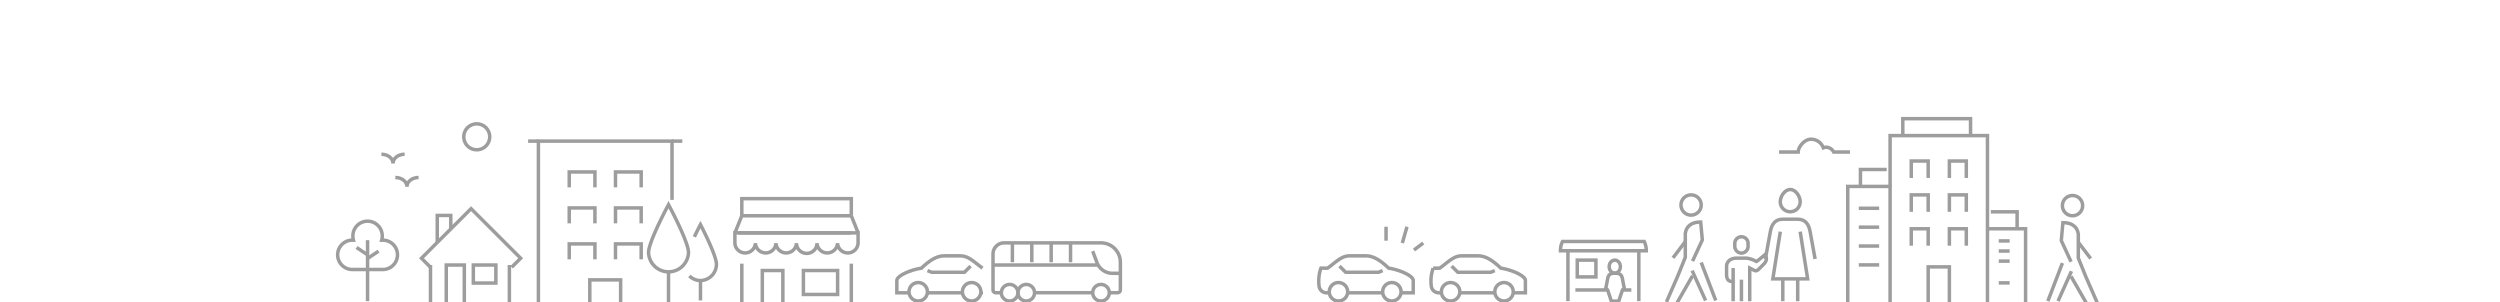 <svg xmlns="http://www.w3.org/2000/svg" viewBox="0 0 1075 130"><defs><style>.cls-1{fill:none;stroke:#9e9d9e;stroke-miterlimit:10;stroke-width:1.5px;}</style></defs><g id="_2020" data-name="2020"><g id="_trees_shrub" data-name="&lt;trees/shrub"><path class="cls-1" d="M151.75,103.27l.23,0a6,6,0,0,1-.23-1.6,6.31,6.31,0,1,1,12.61,0,6,6,0,0,1-.23,1.6l.23,0a6.31,6.31,0,1,1,0,12.61H151.75a6.31,6.31,0,1,1,0-12.61Z"/><line class="cls-1" x1="158.05" y1="103.27" x2="158.05" y2="129.5"/><line class="cls-1" x1="162.78" y1="108" x2="158.05" y2="111.15"/><line class="cls-1" x1="153.32" y1="106.42" x2="158.05" y2="109.58"/></g><g id="_house2_" data-name="&lt;house2&gt;"><polyline class="cls-1" points="193.83 98.45 193.83 92.64 188.02 92.64 188.02 104.27"/><line class="cls-1" x1="185.11" y1="130.5" x2="185.11" y2="113.96"/><line class="cls-1" x1="219.03" y1="113.96" x2="219.03" y2="130.5"/><polyline class="cls-1" points="220 114.93 223.88 111.05 202.56 89.73 181.23 111.05 185.11 114.93"/><polyline class="cls-1" points="199.65 130.5 199.65 113.96 191.89 113.96 191.89 130.5"/><rect class="cls-1" x="203.53" y="113.96" width="9.69" height="7.75"/></g><path class="cls-1" d="M780.49,111.36s-1.53-8.48-2.14-11.76c-.52-2.83-1.8-5.34-5.34-5.34H766.6c-3.54,0-4.83,2.51-5.35,5.34-.6,3.28-2.14,11.76-2.14,11.76"/><polyline class="cls-1" points="774.08 99.61 777.29 119.91 769.8 119.91 762.32 119.91 765.53 99.61"/><line class="cls-1" x1="766.6" y1="119.91" x2="766.6" y2="129.53"/><line class="cls-1" x1="773.01" y1="119.91" x2="773.01" y2="129.53"/><path class="cls-1" d="M774.07,86.81a4.27,4.27,0,1,1-8.54-.07c0-2.36,2-5.26,4.31-5.24S774.1,84.45,774.07,86.81Z"/><path class="cls-1" d="M748.82,108.84a2.92,2.92,0,0,0,2.85-3v-1a2.86,2.86,0,1,0-5.71,0v1A2.92,2.92,0,0,0,748.82,108.84Z"/><line class="cls-1" x1="748.82" y1="120.26" x2="748.82" y2="129.53"/><line class="cls-1" x1="745.25" y1="115.26" x2="745.25" y2="129.53"/><path class="cls-1" d="M752.38,129.53V115.26l1.94,1A1.42,1.42,0,0,0,756,116l2.12-2.12c1.58-1.46,1.87-2.86.71-4.28-1.45,1.25-2.82,2.35-3.56,2.85A11.73,11.73,0,0,0,751,111h-4.28c-2.56,0-4.29,1.43-4.29,3.57v3.57c0,1.53.61,2.85,2.14,2.85h.72"/><path class="cls-1" d="M727.79,112.29l4.21-9.12-.71-7.7c-7,0-6.67,5.71-6.61,5.69v9.5l-3.2,7.93-4.9,11.22m4.57.35,6.64-11.57"/><polyline class="cls-1" points="733.4 129.2 730.51 122.78 727.62 116.36"/><line class="cls-1" x1="731.51" y1="112.84" x2="737.76" y2="129.2"/><circle class="cls-1" cx="727.17" cy="88.15" r="4.36"/><line class="cls-1" x1="724.68" y1="103.88" x2="719.38" y2="110.88"/><path class="cls-1" d="M901.77,130.08l-4.91-11.21-3.19-7.94v-9.5c.05,0,.39-5.69-6.62-5.69l-.7,7.71,4.21,9.11m0,6.31,6.64,11.57"/><polyline class="cls-1" points="884.95 129.47 887.83 123.06 890.72 116.64"/><line class="cls-1" x1="886.84" y1="113.12" x2="880.58" y2="129.47"/><circle class="cls-1" cx="891.18" cy="88.42" r="4.36"/><line class="cls-1" x1="893.67" y1="104.15" x2="898.97" y2="111.16"/><path class="cls-1" d="M627.74,125.9c4.44,0,10.57,0,15,0"/><path class="cls-1" d="M650.62,125.9h5.3v-5.29c0-2.07-6-4.64-10.56-5.3-3.43-3.26-6.47-5.3-9.81-5.3h-6.93c-3.68,0-5.79,2.65-9.55,5.3h-2.81a16.77,16.77,0,0,0-.78,7.89,3.24,3.24,0,0,0,3.43,2.7h.8"/><polyline class="cls-1" points="642.75 116.37 640.99 117.07 626.86 117.07 624.21 114.42"/><circle class="cls-1" cx="646.73" cy="125.46" r="3.97"/><circle class="cls-1" cx="623.76" cy="125.46" r="3.97"/><path class="cls-1" d="M296.05,108.59a8.59,8.59,0,0,1-17.17,0c0-4.7,8.58-20.6,8.58-20.6S296.05,103.89,296.05,108.59Z"/><line class="cls-1" x1="287.46" y1="117.17" x2="287.46" y2="130.27"/><path class="cls-1" d="M298.58,101.85c1.4-3,2.62-5.28,2.62-5.28s6.86,13.1,6.86,17a7,7,0,0,1-6.86,7.07,6.72,6.72,0,0,1-4.75-2"/><line class="cls-1" x1="301.2" y1="120.61" x2="301.2" y2="129.19"/><g id="_building_set" data-name="&lt;building set"><polyline class="cls-1" points="818.2 58.31 818.2 51.03 847.33 51.03 847.33 58.31"/><polyline class="cls-1" points="829.12 130.44 829.12 114.75 838.23 114.75 838.23 130.44"/><polyline class="cls-1" points="821.84 91.08 821.84 83.8 829.12 83.8 829.12 91.08"/><polyline class="cls-1" points="821.84 105.65 821.84 98.37 829.12 98.37 829.12 105.65"/><polyline class="cls-1" points="838.23 91.08 838.23 83.8 845.51 83.8 845.51 91.08"/><polyline class="cls-1" points="821.84 76.52 821.84 69.24 829.12 69.24 829.12 76.52"/><polyline class="cls-1" points="838.23 76.52 838.23 69.24 845.51 69.24 845.51 76.52"/><polyline class="cls-1" points="838.23 105.65 838.23 98.37 845.51 98.37 845.51 105.65"/><polyline class="cls-1" points="794.53 130.44 794.53 80.16 813.29 80.16"/><polyline class="cls-1" points="799.99 80.16 799.99 72.88 811.29 72.88"/><polyline class="cls-1" points="871 130.44 871 98.37 855.06 98.37"/><polyline class="cls-1" points="867.36 98.37 867.36 91.08 856.06 91.08"/><polyline class="cls-1" points="812.74 130.44 812.74 58.31 854.61 58.31 854.61 130.44"/></g><line class="cls-1" x1="799.28" y1="97.68" x2="808.04" y2="97.68"/><line class="cls-1" x1="799.28" y1="89.56" x2="808.04" y2="89.56"/><line class="cls-1" x1="799.28" y1="105.79" x2="808.04" y2="105.79"/><line class="cls-1" x1="799.28" y1="113.91" x2="808.04" y2="113.91"/><line class="cls-1" x1="859.46" y1="107.94" x2="864.15" y2="107.94"/><line class="cls-1" x1="859.46" y1="103.6" x2="864.15" y2="103.6"/><line class="cls-1" x1="859.46" y1="112.28" x2="864.15" y2="112.28"/><line class="cls-1" x1="859.46" y1="121.64" x2="864.15" y2="121.64"/><line class="cls-1" x1="469.86" y1="125.87" x2="444.86" y2="125.87"/><path class="cls-1" d="M430.57,125.87h-2.38a1.19,1.19,0,0,1-1.19-1.19V109.2a4.76,4.76,0,0,1,4.76-4.76h41.67a8.33,8.33,0,0,1,8.33,8.33v11.91a1.19,1.19,0,0,1-1.19,1.19H477"/><circle class="cls-1" cx="434.14" cy="125.87" r="3.57"/><circle class="cls-1" cx="441.29" cy="125.87" r="3.57"/><circle class="cls-1" cx="473.43" cy="125.87" r="3.57"/><path class="cls-1" d="M469.86,108l1.83,4.89a7.14,7.14,0,0,0,6.69,4.63h3.38"/><polyline class="cls-1" points="472.24 113.96 450.81 113.96 427 113.96"/><line class="cls-1" x1="460.33" y1="104.44" x2="460.33" y2="112.77"/><line class="cls-1" x1="452" y1="104.44" x2="452" y2="112.77"/><line class="cls-1" x1="443.67" y1="104.44" x2="443.67" y2="112.77"/><line class="cls-1" x1="435.33" y1="104.44" x2="435.33" y2="112.77"/><path class="cls-1" d="M579.51,125.9c4.44,0,10.57,0,15,0"/><path class="cls-1" d="M602.39,125.9h5.3v-5.29c0-2.07-6-4.64-10.56-5.3-3.43-3.26-6.47-5.3-9.81-5.3h-6.93c-3.68,0-5.79,2.65-9.55,5.3H568a16.76,16.76,0,0,0-.77,7.89,3.23,3.23,0,0,0,3.42,2.7h.8"/><polyline class="cls-1" points="594.53 116.37 592.76 117.07 578.63 117.07 575.98 114.42"/><circle class="cls-1" cx="598.5" cy="125.46" r="3.97"/><circle class="cls-1" cx="575.54" cy="125.46" r="3.97"/><path class="cls-1" d="M413.82,125.9c-4.44,0-10.57,0-15,0"/><path class="cls-1" d="M422.65,125.9h-.8"/><path class="cls-1" d="M390.94,125.9h-5.3v-5.29c0-2.07,6-4.64,10.56-5.3,3.43-3.26,6.47-5.3,9.81-5.3h6.93c3.68,0,5.79,2.65,9.55,5.3"/><polyline class="cls-1" points="398.81 116.37 400.57 117.07 414.7 117.07 417.36 114.42"/><circle class="cls-1" cx="394.83" cy="125.46" r="3.97"/><circle class="cls-1" cx="417.8" cy="125.46" r="3.97"/><g id="building_set" data-name="building set"><polyline class="cls-1" points="288.97 85.95 288.97 60.68 273.5 60.68 246.98 60.68 231.51 60.68 231.51 130.27"/><polyline class="cls-1" points="253.61 130.27 253.61 120.35 266.87 120.35 266.87 130.27"/><polyline class="cls-1" points="244.77 96.04 244.77 89.41 255.82 89.41 255.82 96.04"/><polyline class="cls-1" points="244.77 111.51 244.77 104.88 255.82 104.88 255.82 111.51"/><polyline class="cls-1" points="264.66 96.04 264.66 89.41 275.71 89.41 275.71 96.04"/><polyline class="cls-1" points="244.77 80.57 244.77 73.94 255.82 73.94 255.82 80.57"/><polyline class="cls-1" points="264.66 80.57 264.66 73.94 275.71 73.94 275.71 80.57"/><polyline class="cls-1" points="264.66 111.51 264.66 104.88 275.71 104.88 275.71 111.51"/><line class="cls-1" x1="293.39" y1="60.68" x2="288.97" y2="60.68"/><line class="cls-1" x1="231.51" y1="60.68" x2="227.09" y2="60.68"/></g><line class="cls-1" x1="704.69" y1="129.5" x2="704.69" y2="107.84"/><line class="cls-1" x1="674.21" y1="129.5" x2="674.21" y2="107.84"/><line class="cls-1" x1="697.47" y1="124.69" x2="701.48" y2="124.69"/><line class="cls-1" x1="677.42" y1="124.69" x2="691.05" y2="124.69"/><path class="cls-1" d="M671.89,103.83a8.81,8.81,0,0,0-.89,4h36.9a8.82,8.82,0,0,0-.9-4Z"/><path class="cls-1" d="M694.26,129.5h1.79l1.6-4.81.79-.8s-.36-1.49-.79-4c-.33-1.89-1.21-2.4-3.19-2.41s-2.86.53-3.18,2.41c-.43,2.52-.79,4-.79,4l.79.8,1.59,4.81h1.39"/><rect class="cls-1" x="678.22" y="111.85" width="8.02" height="7.22"/><ellipse class="cls-1" cx="694.36" cy="114.66" rx="2.41" ry="2.81"/><circle class="cls-1" cx="205" cy="58.83" r="5.59"/><path class="cls-1" d="M174,66.33c-2.78,0-5,1.7-5,4,0-2.3-2.22-4-5-4"/><path class="cls-1" d="M180,76.33c-2.78,0-5,1.7-5,4,0-2.3-2.22-4-5-4"/><path class="cls-1" d="M795.49,65.37h-7a3.78,3.78,0,0,0-3.17-2.07,3.41,3.41,0,0,0-1.28.27,5.66,5.66,0,0,0-5.23-3.71c-3.08,0-5.58,3.47-5.59,5.51H765"/><line class="cls-1" x1="608" y1="107.5" x2="612" y2="104.5"/><line class="cls-1" x1="603" y1="104.5" x2="605" y2="97.5"/><line class="cls-1" x1="596" y1="103.5" x2="596" y2="97.5"/><polyline class="cls-1" points="318.98 113.37 318.98 132.5 366.06 132.5 366.06 113.37"/><polyline class="cls-1" points="366.06 92.78 366.06 85.42 318.98 85.42 318.98 92.78"/><rect class="cls-1" x="345.46" y="116.32" width="14.71" height="10.3"/><rect class="cls-1" x="327.8" y="116.32" width="8.83" height="16.18"/><line class="cls-1" x1="366.06" y1="100.13" x2="317.51" y2="100.13"/><line class="cls-1" x1="366.06" y1="92.78" x2="369" y2="100.13"/><polyline class="cls-1" points="316.03 100.13 318.98 92.78 366.06 92.78"/><path class="cls-1" d="M316,100.13v4.42a4.42,4.42,0,0,0,8.83,0,4.42,4.42,0,0,0,8.83,0,4.42,4.42,0,0,0,8.83,0,4.41,4.41,0,1,0,8.82,0,4.42,4.42,0,0,0,8.83,0,4.42,4.42,0,0,0,8.83,0v-4.42Z"/></g></svg>